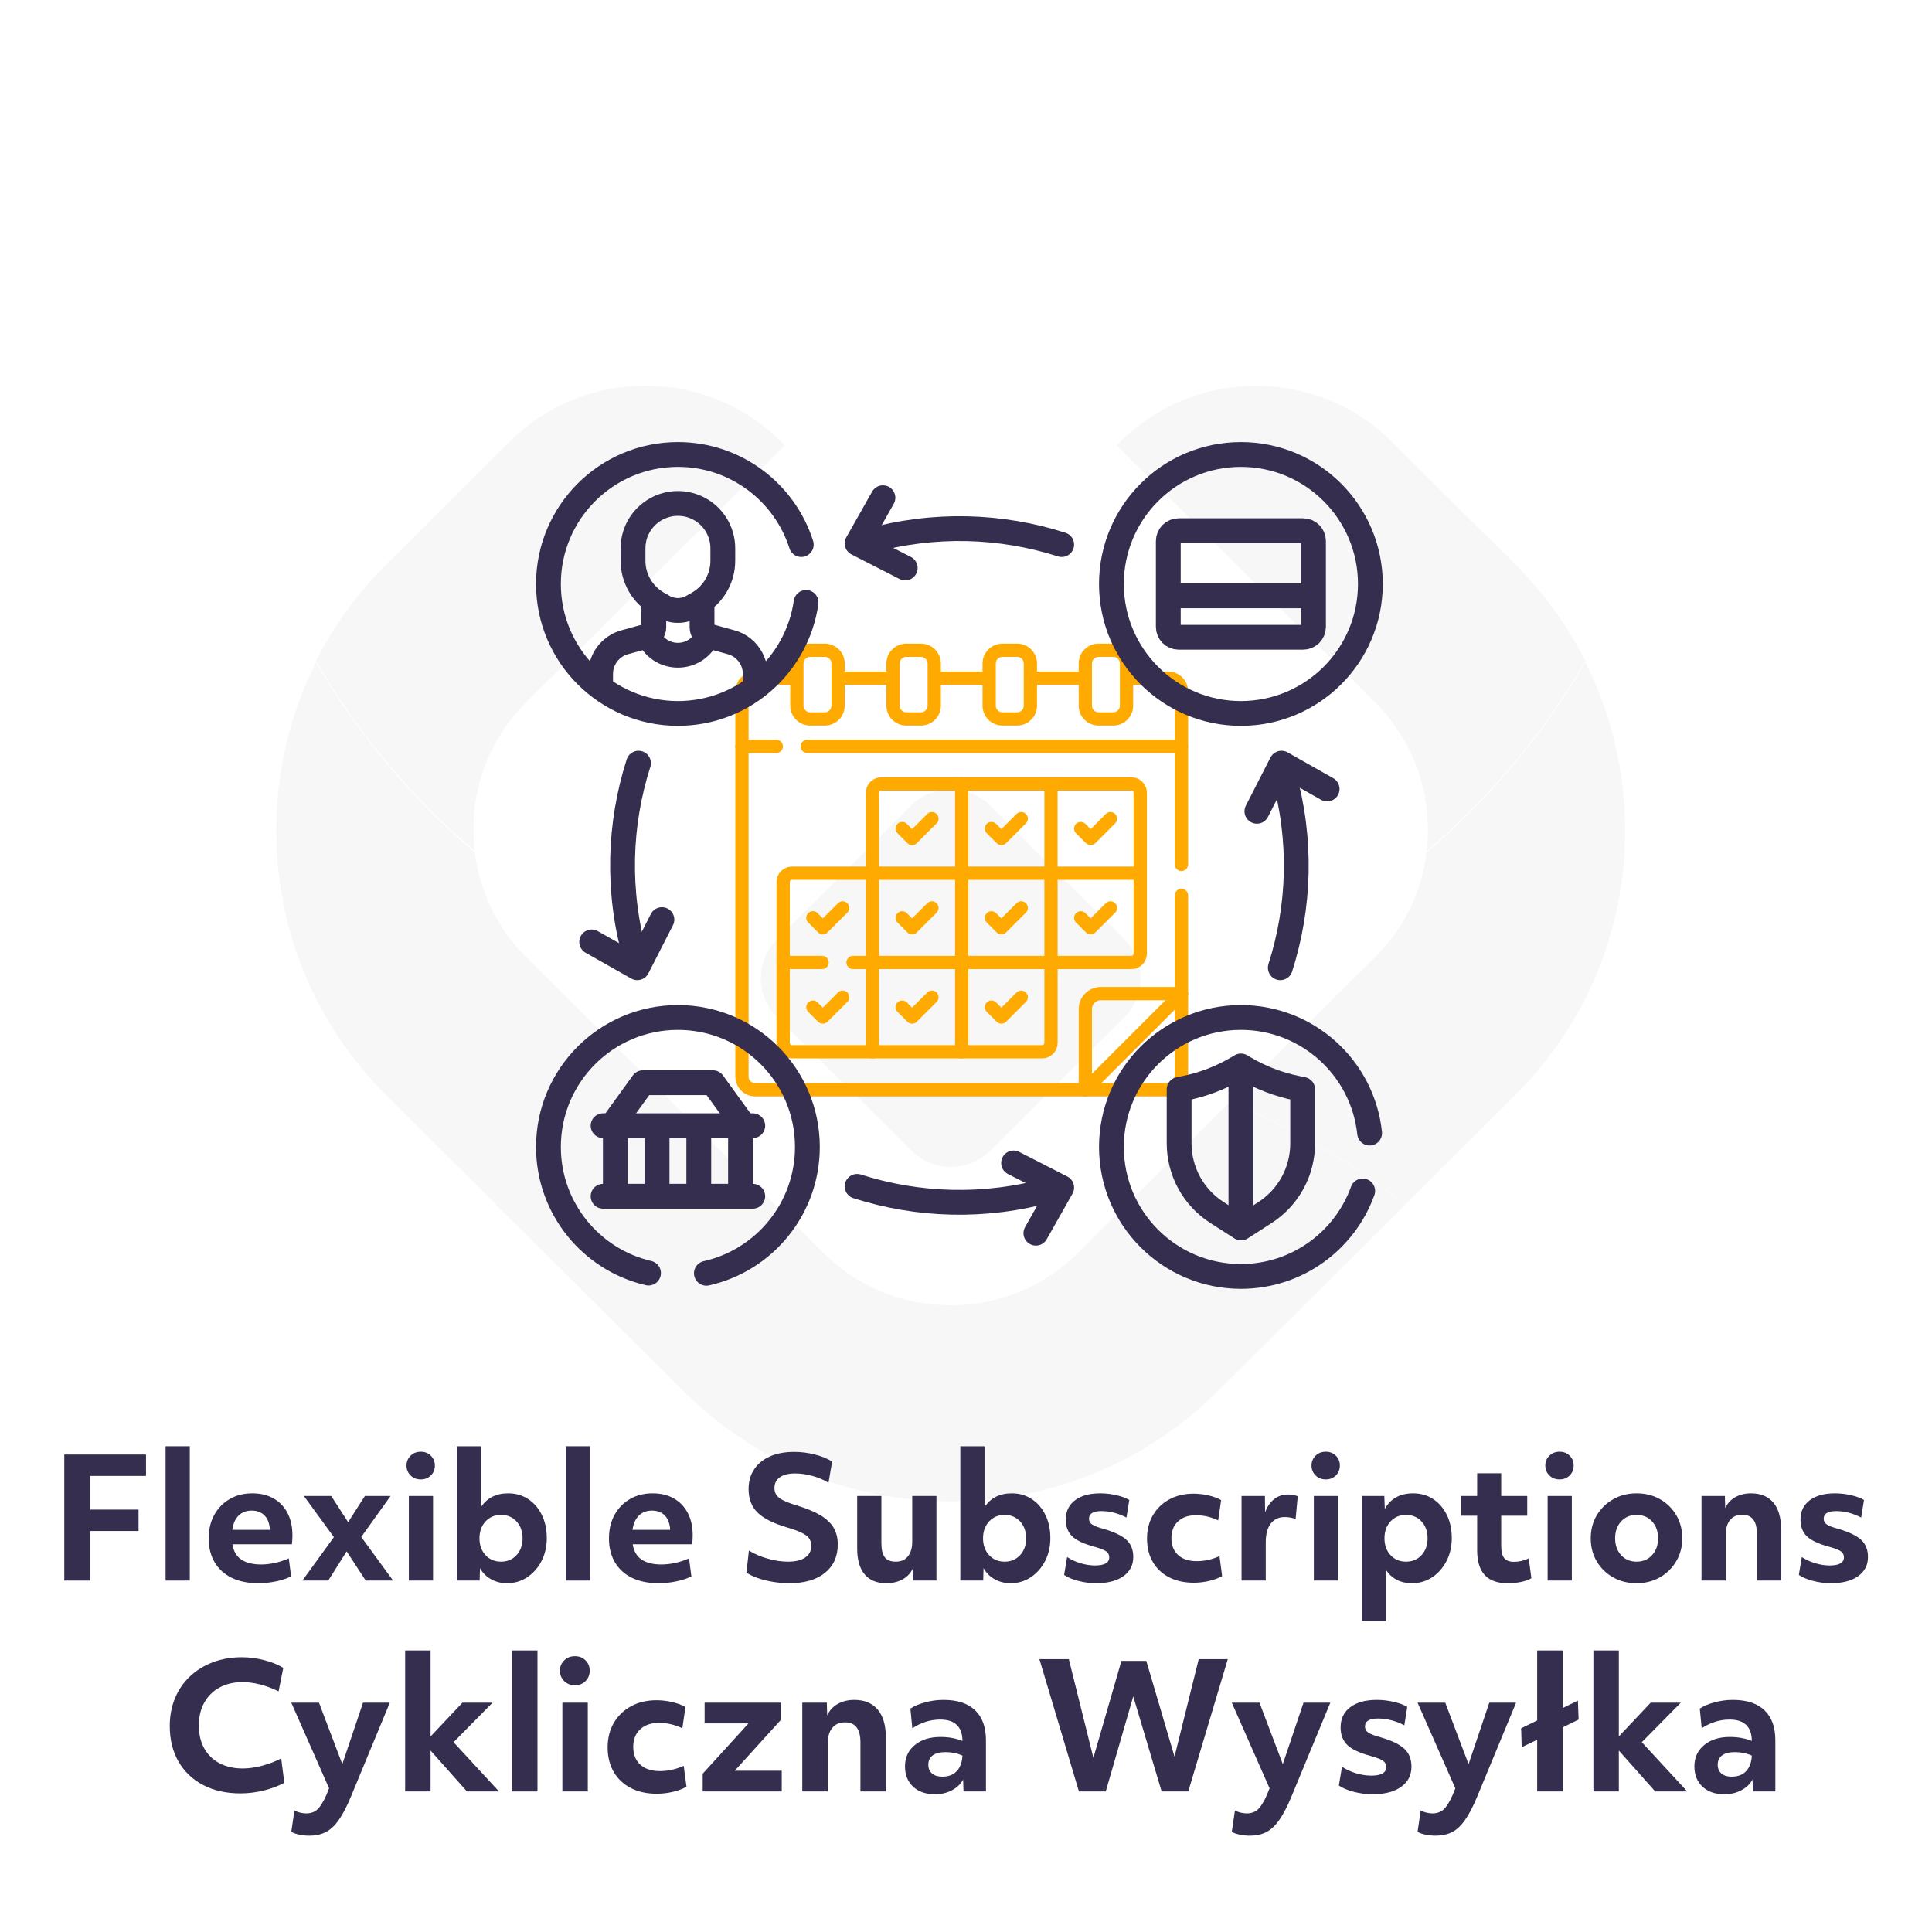 <?xml version="1.0" encoding="UTF-8" standalone="no"?> <svg xmlns="http://www.w3.org/2000/svg" xmlns:xlink="http://www.w3.org/1999/xlink" xmlns:serif="http://www.serif.com/" width="100%" height="100%" viewBox="0 0 500 500" version="1.1" xml:space="preserve" style="fill-rule:evenodd;clip-rule:evenodd;stroke-linecap:round;stroke-linejoin:round;stroke-miterlimit:10;"> <g transform="matrix(1.671,0,0,1.671,-0.692,0.879)"> <g opacity="0.04"> <g transform="matrix(1,0,0,1,77.235,102.06)"> <path d="M0,83.94L-16.912,67.125C-27.955,56.158 -34.027,41.573 -34.027,26.043C-34.027,16.84 -31.897,7.979 -27.866,0C-21.4,11.168 -13.045,21.151 -3.271,29.471C-2.523,35.572 0.228,41.232 4.666,45.657L27.194,68.044C17.356,72.079 8.203,77.461 -0.013,83.94L0,83.94Z" style="fill:rgb(53,46,79);fill-rule:nonzero;"></path> </g> <g transform="matrix(1,0,0,1,218.086,102.034)"> <path d="M0,83.966C-8.215,77.474 -17.355,72.092 -27.193,68.058L-4.678,45.67C-0.24,41.246 2.523,35.598 3.259,29.485C13.059,21.153 21.389,11.181 27.854,0C31.886,7.98 34.016,16.854 34.016,26.056C34.016,41.573 27.942,56.171 16.913,67.138L-0.013,83.966L0,83.966Z" style="fill:rgb(53,46,79);fill-rule:nonzero;"></path> </g> <g transform="matrix(1,0,0,1,147.661,170.145)"> <path d="M0,61.855C-15.606,61.855 -30.287,55.817 -41.317,44.85L-70.438,15.895C-62.223,9.403 -53.069,4.033 -43.231,0L-19.727,23.37C-14.465,28.614 -7.467,31.488 -0.013,31.488C7.442,31.488 14.44,28.614 19.714,23.37L43.219,0C53.057,4.033 62.198,9.416 70.413,15.908L41.292,44.85C30.262,55.817 15.594,61.855 -0.025,61.855L0,61.855Z" style="fill:rgb(53,46,79);fill-rule:nonzero;"></path> </g> <g transform="matrix(1,0,0,1,73.749,59.528)"> <path d="M0,68.36C0,69.52 0.076,70.654 0.215,71.776C-9.572,63.457 -17.914,53.485 -24.38,42.304C-21.616,36.808 -17.927,31.741 -13.438,27.278L5.591,8.358C17.432,-3.416 36.702,-3.164 48.214,8.925L8.152,48.733C2.891,53.964 -0.013,60.935 -0.013,68.347L0,68.36Z" style="fill:rgb(53,46,79);fill-rule:nonzero;"></path> </g> <g transform="matrix(1,0,0,1,173.359,118.976)"> <path d="M0,-50.511C11.512,-62.587 30.782,-62.852 42.623,-51.078L61.652,-32.157C66.141,-27.707 69.817,-22.64 72.582,-17.144C66.102,-5.95 57.786,4.008 47.986,12.341C48.138,11.206 48.201,10.084 48.201,8.925C48.201,1.512 45.298,-5.458 40.037,-10.69L0,-50.511Z" style="fill:rgb(53,46,79);fill-rule:nonzero;"></path> </g> <g transform="matrix(1,0,0,1,141.576,150.238)"> <path d="M0,27.454L-8.114,19.387L-20.805,6.781C-23.568,4.033 -24.05,-0.127 -22.275,-3.354C-13.654,0.604 -4.032,2.823 6.098,2.823C16.228,2.823 25.824,0.617 34.445,-3.354C36.221,-0.127 35.738,4.033 32.987,6.781L20.297,19.387L12.171,27.454C8.824,30.808 3.372,30.808 0,27.454" style="fill:rgb(53,46,79);fill-rule:nonzero;"></path> </g> <g transform="matrix(1,0,0,1,147.661,120.891)"> <path d="M0,32.17C-10.13,32.17 -19.739,29.951 -28.373,25.993C-27.993,25.3 -27.486,24.619 -26.902,24.039L-15.467,12.656L-6.098,3.328C-2.738,0 2.713,0 6.073,3.328L26.89,24.039C27.486,24.631 27.98,25.3 28.348,25.993C19.727,29.963 10.117,32.17 0,32.17" style="fill:rgb(53,46,79);fill-rule:nonzero;"></path> </g> </g> </g> <g transform="matrix(3.576,0,0,3.576,-592.877,-885.924)"> <g transform="matrix(1.05,0,0,1.05,-25.257,-128.986)"> <path d="M194.254,480.201C193.854,479.505 193.654,478.689 193.654,477.753C193.654,477.057 193.774,476.419 194.014,475.839C194.254,475.259 194.596,474.759 195.04,474.339C195.484,473.919 196.01,473.593 196.618,473.361C197.226,473.129 197.894,473.013 198.622,473.013C199.126,473.013 199.636,473.079 200.152,473.211C200.668,473.343 201.11,473.521 201.478,473.745L201.154,475.365C200.282,474.941 199.454,474.729 198.67,474.729C198.062,474.729 197.532,474.853 197.08,475.101C196.628,475.349 196.278,475.697 196.03,476.145C195.782,476.593 195.658,477.117 195.658,477.717C195.658,478.325 195.782,478.851 196.03,479.295C196.278,479.739 196.63,480.081 197.086,480.321C197.542,480.561 198.078,480.681 198.694,480.681C199.094,480.681 199.532,480.619 200.008,480.495C200.484,480.371 200.926,480.201 201.334,479.985L201.55,481.665C201.134,481.889 200.662,482.067 200.134,482.199C199.606,482.331 199.07,482.397 198.526,482.397C197.542,482.397 196.684,482.205 195.952,481.821C195.22,481.437 194.654,480.897 194.254,480.201Z" style="fill:rgb(53,46,79);fill-rule:nonzero;"></path> <path d="M206.158,482.577C205.862,483.297 205.572,483.855 205.288,484.251C205.004,484.647 204.702,484.923 204.382,485.079C204.062,485.235 203.69,485.313 203.266,485.313C203.042,485.313 202.814,485.289 202.582,485.241C202.35,485.193 202.166,485.129 202.03,485.049L202.246,483.573C202.358,483.637 202.488,483.687 202.636,483.723C202.784,483.759 202.926,483.777 203.062,483.777C203.382,483.777 203.642,483.681 203.842,483.489C204.042,483.297 204.246,482.965 204.454,482.493L204.634,482.049L202.03,476.145L203.938,476.145L205.546,480.381L206.974,476.145L208.822,476.145L206.158,482.577Z" style="fill:rgb(53,46,79);fill-rule:nonzero;"></path> <path d="M209.878,472.545L211.63,472.545L211.63,478.473L213.826,476.145L215.902,476.145L213.214,478.869L216.346,482.265L214.138,482.265L211.63,479.445L211.63,482.265L209.878,482.265L209.878,472.545Z" style="fill:rgb(53,46,79);fill-rule:nonzero;"></path> <rect x="217.246" y="472.545" width="1.752" height="9.72" style="fill:rgb(53,46,79);fill-rule:nonzero;"></rect> <path d="M220.714,476.145L222.466,476.145L222.466,482.265L220.714,482.265L220.714,476.145ZM220.84,474.657C220.644,474.465 220.546,474.225 220.546,473.937C220.546,473.657 220.644,473.421 220.84,473.229C221.036,473.037 221.282,472.941 221.578,472.941C221.874,472.941 222.118,473.037 222.31,473.229C222.502,473.421 222.598,473.657 222.598,473.937C222.598,474.225 222.502,474.465 222.31,474.657C222.118,474.849 221.874,474.945 221.578,474.945C221.282,474.945 221.036,474.849 220.84,474.657Z" style="fill:rgb(53,46,79);fill-rule:nonzero;"></path> <path d="M224.26,477.537C224.544,477.049 224.94,476.667 225.448,476.391C225.956,476.115 226.542,475.977 227.206,475.977C227.558,475.977 227.916,476.019 228.28,476.103C228.644,476.187 228.95,476.301 229.198,476.445L228.982,477.909C228.462,477.661 227.926,477.537 227.374,477.537C226.83,477.537 226.398,477.685 226.078,477.981C225.758,478.277 225.598,478.681 225.598,479.193C225.598,479.713 225.76,480.121 226.084,480.417C226.408,480.713 226.858,480.861 227.434,480.861C227.698,480.861 227.964,480.833 228.232,480.777C228.5,480.721 228.782,480.629 229.078,480.501L229.27,481.941C228.998,482.093 228.68,482.211 228.316,482.295C227.952,482.379 227.586,482.421 227.218,482.421C226.538,482.421 225.944,482.291 225.436,482.031C224.928,481.771 224.534,481.401 224.254,480.921C223.974,480.441 223.834,479.877 223.834,479.229C223.834,478.589 223.976,478.025 224.26,477.537Z" style="fill:rgb(53,46,79);fill-rule:nonzero;"></path> <path d="M232.594,480.837L235.834,480.837L235.834,482.265L230.386,482.265L230.386,481.041L233.542,477.573L230.518,477.573L230.518,476.145L235.75,476.145L235.75,477.357L232.594,480.837Z" style="fill:rgb(53,46,79);fill-rule:nonzero;"></path> <path d="M237.25,476.145L238.942,476.145L238.966,477.021C239.126,476.677 239.37,476.413 239.698,476.229C240.026,476.045 240.406,475.953 240.838,475.953C241.534,475.953 242.07,476.175 242.446,476.619C242.822,477.063 243.01,477.705 243.01,478.545L243.01,482.265L241.258,482.265L241.258,478.881C241.258,477.961 240.906,477.501 240.202,477.501C239.818,477.501 239.522,477.629 239.314,477.885C239.106,478.141 239.002,478.505 239.002,478.977L239.002,482.265L237.25,482.265L237.25,476.145Z" style="fill:rgb(53,46,79);fill-rule:nonzero;"></path> <path d="M249.91,482.265L248.362,482.265L248.338,481.449C248.162,481.761 247.902,482.007 247.558,482.187C247.214,482.367 246.826,482.457 246.394,482.457C245.762,482.457 245.26,482.283 244.888,481.935C244.516,481.587 244.33,481.121 244.33,480.537C244.33,479.929 244.554,479.439 245.002,479.067C245.45,478.695 246.042,478.509 246.778,478.509C247.338,478.509 247.842,478.601 248.29,478.785C248.282,477.801 247.77,477.309 246.754,477.309C246.082,477.309 245.442,477.509 244.834,477.909L244.702,476.553C244.982,476.369 245.328,476.223 245.74,476.115C246.152,476.007 246.566,475.953 246.982,475.953C247.934,475.953 248.66,476.191 249.16,476.667C249.66,477.143 249.91,477.833 249.91,478.737L249.91,482.265ZM246.898,481.245C247.33,481.245 247.664,481.117 247.9,480.861C248.136,480.605 248.266,480.249 248.29,479.793C247.938,479.633 247.546,479.553 247.114,479.553C246.738,479.553 246.448,479.627 246.244,479.775C246.04,479.923 245.938,480.137 245.938,480.417C245.938,480.681 246.024,480.885 246.196,481.029C246.368,481.173 246.602,481.245 246.898,481.245Z" style="fill:rgb(53,46,79);fill-rule:nonzero;"></path> <path d="M253.594,473.145L255.622,473.145L257.314,479.949L259.246,473.265L260.962,473.265L262.906,479.865L264.574,473.145L266.578,473.145L263.854,482.265L262.018,482.265L260.062,475.713L258.166,482.265L256.318,482.265L253.594,473.145Z" style="fill:rgb(53,46,79);fill-rule:nonzero;"></path> <path d="M270.982,482.577C270.686,483.297 270.396,483.855 270.112,484.251C269.828,484.647 269.526,484.923 269.206,485.079C268.886,485.235 268.514,485.313 268.09,485.313C267.866,485.313 267.638,485.289 267.406,485.241C267.174,485.193 266.99,485.129 266.854,485.049L267.07,483.573C267.182,483.637 267.312,483.687 267.46,483.723C267.608,483.759 267.75,483.777 267.886,483.777C268.206,483.777 268.466,483.681 268.666,483.489C268.866,483.297 269.07,482.965 269.278,482.493L269.458,482.049L266.854,476.145L268.762,476.145L270.37,480.381L271.798,476.145L273.646,476.145L270.982,482.577Z" style="fill:rgb(53,46,79);fill-rule:nonzero;"></path> <path d="M274.45,480.561C274.738,480.753 275.062,480.903 275.422,481.011C275.782,481.119 276.13,481.173 276.466,481.173C277.154,481.173 277.498,480.977 277.498,480.585C277.498,480.401 277.426,480.257 277.282,480.153C277.138,480.049 276.838,479.933 276.382,479.805C275.646,479.605 275.124,479.357 274.816,479.061C274.508,478.765 274.354,478.361 274.354,477.849C274.354,477.257 274.576,476.793 275.02,476.457C275.464,476.121 276.074,475.953 276.85,475.953C277.234,475.953 277.618,475.997 278.002,476.085C278.386,476.173 278.702,476.289 278.95,476.433L278.746,477.705C278.146,477.393 277.542,477.237 276.934,477.237C276.334,477.237 276.034,477.421 276.034,477.789C276.034,477.965 276.11,478.105 276.262,478.209C276.414,478.313 276.698,478.421 277.114,478.533C277.882,478.757 278.428,479.021 278.752,479.325C279.076,479.629 279.238,480.041 279.238,480.561C279.238,481.145 279,481.607 278.524,481.947C278.048,482.287 277.394,482.457 276.562,482.457C276.122,482.457 275.688,482.401 275.26,482.289C274.832,482.177 274.49,482.033 274.234,481.857L274.45,480.561Z" style="fill:rgb(53,46,79);fill-rule:nonzero;"></path> <path d="M283.786,482.577C283.49,483.297 283.2,483.855 282.916,484.251C282.632,484.647 282.33,484.923 282.01,485.079C281.69,485.235 281.318,485.313 280.894,485.313C280.67,485.313 280.442,485.289 280.21,485.241C279.978,485.193 279.794,485.129 279.658,485.049L279.874,483.573C279.986,483.637 280.116,483.687 280.264,483.723C280.412,483.759 280.554,483.777 280.69,483.777C281.01,483.777 281.27,483.681 281.47,483.489C281.67,483.297 281.874,482.965 282.082,482.493L282.262,482.049L279.658,476.145L281.566,476.145L283.174,480.381L284.602,476.145L286.45,476.145L283.786,482.577Z" style="fill:rgb(53,46,79);fill-rule:nonzero;"></path> <path d="M287.902,472.545L289.654,472.545L289.654,476.517L290.71,476.001L290.758,477.309L289.654,477.849L289.654,482.265L287.902,482.265L287.902,478.701L286.834,479.217L286.798,477.909L287.902,477.369L287.902,472.545Z" style="fill:rgb(53,46,79);fill-rule:nonzero;"></path> <path d="M291.778,472.545L293.53,472.545L293.53,478.473L295.726,476.145L297.802,476.145L295.114,478.869L298.246,482.265L296.038,482.265L293.53,479.445L293.53,482.265L291.778,482.265L291.778,472.545Z" style="fill:rgb(53,46,79);fill-rule:nonzero;"></path> <path d="M304.318,482.265L302.77,482.265L302.746,481.449C302.57,481.761 302.31,482.007 301.966,482.187C301.622,482.367 301.234,482.457 300.802,482.457C300.17,482.457 299.668,482.283 299.296,481.935C298.924,481.587 298.738,481.121 298.738,480.537C298.738,479.929 298.962,479.439 299.41,479.067C299.858,478.695 300.45,478.509 301.186,478.509C301.746,478.509 302.25,478.601 302.698,478.785C302.69,477.801 302.178,477.309 301.162,477.309C300.49,477.309 299.85,477.509 299.242,477.909L299.11,476.553C299.39,476.369 299.736,476.223 300.148,476.115C300.56,476.007 300.974,475.953 301.39,475.953C302.342,475.953 303.068,476.191 303.568,476.667C304.068,477.143 304.318,477.833 304.318,478.737L304.318,482.265ZM301.306,481.245C301.738,481.245 302.072,481.117 302.308,480.861C302.544,480.605 302.674,480.249 302.698,479.793C302.346,479.633 301.954,479.553 301.522,479.553C301.146,479.553 300.856,479.627 300.652,479.775C300.448,479.923 300.346,480.137 300.346,480.417C300.346,480.681 300.432,480.885 300.604,481.029C300.776,481.173 301.01,481.245 301.306,481.245Z" style="fill:rgb(53,46,79);fill-rule:nonzero;"></path> </g> <g> <path d="M170.445,353.008L176.361,353.008L176.361,354.556L172.329,354.556L172.329,356.992L175.821,356.992L175.821,358.54L172.329,358.54L172.329,362.128L170.445,362.128L170.445,353.008Z" style="fill:rgb(53,46,79);fill-rule:nonzero;"></path> <rect x="177.777" y="352.408" width="1.752" height="9.72" style="fill:rgb(53,46,79);"></rect> <path d="M184.485,362.32C183.741,362.32 183.101,362.19 182.565,361.93C182.029,361.67 181.617,361.296 181.329,360.808C181.041,360.32 180.897,359.744 180.897,359.08C180.897,358.432 181.031,357.864 181.299,357.376C181.567,356.888 181.939,356.506 182.415,356.23C182.891,355.954 183.437,355.816 184.053,355.816C184.645,355.816 185.159,355.94 185.595,356.188C186.031,356.436 186.367,356.788 186.603,357.244C186.839,357.7 186.957,358.236 186.957,358.852C186.957,359.052 186.945,359.268 186.921,359.5L182.613,359.5C182.693,360.004 182.909,360.374 183.261,360.61C183.613,360.846 184.089,360.964 184.689,360.964C185.025,360.964 185.369,360.924 185.721,360.844C186.073,360.764 186.397,360.656 186.693,360.52L186.861,361.828C186.549,361.98 186.183,362.1 185.763,362.188C185.343,362.276 184.917,362.32 184.485,362.32ZM184.005,357.064C183.621,357.064 183.307,357.184 183.063,357.424C182.819,357.664 182.665,358.008 182.601,358.456L185.325,358.456C185.325,358.368 185.317,358.288 185.301,358.216C185.245,357.848 185.105,357.564 184.881,357.364C184.657,357.164 184.365,357.064 184.005,357.064Z" style="fill:rgb(53,46,79);fill-rule:nonzero;"></path> <path d="M194.241,362.128L192.261,362.128L190.881,360.016L189.549,362.128L187.677,362.128L189.957,358.984L187.785,356.008L189.765,356.008L190.989,357.904L192.201,356.008L194.061,356.008L191.937,358.972L194.241,362.128Z" style="fill:rgb(53,46,79);fill-rule:nonzero;"></path> <path d="M195.381,356.008L197.133,356.008L197.133,362.128L195.381,362.128L195.381,356.008ZM195.507,354.52C195.311,354.328 195.213,354.088 195.213,353.8C195.213,353.52 195.311,353.284 195.507,353.092C195.703,352.9 195.949,352.804 196.245,352.804C196.541,352.804 196.785,352.9 196.977,353.092C197.169,353.284 197.265,353.52 197.265,353.8C197.265,354.088 197.169,354.328 196.977,354.52C196.785,354.712 196.541,354.808 196.245,354.808C195.949,354.808 195.703,354.712 195.507,354.52Z" style="fill:rgb(53,46,79);fill-rule:nonzero;"></path> <path d="M198.849,352.408L200.601,352.408L200.601,356.812C201.041,356.148 201.697,355.816 202.569,355.816C203.113,355.816 203.595,355.954 204.015,356.23C204.435,356.506 204.765,356.888 205.005,357.376C205.245,357.864 205.365,358.424 205.365,359.056C205.365,359.672 205.237,360.226 204.981,360.718C204.725,361.21 204.381,361.6 203.949,361.888C203.517,362.176 203.029,362.32 202.485,362.32C202.061,362.32 201.677,362.224 201.333,362.032C200.989,361.84 200.721,361.572 200.529,361.228L200.505,362.128L198.849,362.128L198.849,352.408ZM202.053,357.376C201.597,357.376 201.223,357.534 200.931,357.85C200.639,358.166 200.493,358.572 200.493,359.068C200.493,359.564 200.639,359.97 200.931,360.286C201.223,360.602 201.597,360.76 202.053,360.76C202.509,360.76 202.883,360.602 203.175,360.286C203.467,359.97 203.613,359.564 203.613,359.068C203.613,358.572 203.467,358.166 203.175,357.85C202.883,357.534 202.509,357.376 202.053,357.376Z" style="fill:rgb(53,46,79);fill-rule:nonzero;"></path> <rect x="206.745" y="352.408" width="1.752" height="9.72" style="fill:rgb(53,46,79);"></rect> <path d="M213.453,362.32C212.709,362.32 212.069,362.19 211.533,361.93C210.997,361.67 210.585,361.296 210.297,360.808C210.009,360.32 209.865,359.744 209.865,359.08C209.865,358.432 209.999,357.864 210.267,357.376C210.535,356.888 210.907,356.506 211.383,356.23C211.859,355.954 212.405,355.816 213.021,355.816C213.613,355.816 214.127,355.94 214.563,356.188C214.999,356.436 215.335,356.788 215.571,357.244C215.807,357.7 215.925,358.236 215.925,358.852C215.925,359.052 215.913,359.268 215.889,359.5L211.581,359.5C211.661,360.004 211.877,360.374 212.229,360.61C212.581,360.846 213.057,360.964 213.657,360.964C213.993,360.964 214.337,360.924 214.689,360.844C215.041,360.764 215.365,360.656 215.661,360.52L215.829,361.828C215.517,361.98 215.151,362.1 214.731,362.188C214.311,362.276 213.885,362.32 213.453,362.32ZM212.973,357.064C212.589,357.064 212.275,357.184 212.031,357.424C211.787,357.664 211.633,358.008 211.569,358.456L214.293,358.456C214.293,358.368 214.285,358.288 214.269,358.216C214.213,357.848 214.073,357.564 213.849,357.364C213.625,357.164 213.333,357.064 212.973,357.064Z" style="fill:rgb(53,46,79);fill-rule:nonzero;"></path> <path d="M219.993,359.956C220.377,360.196 220.827,360.39 221.343,360.538C221.859,360.686 222.353,360.76 222.825,360.76C223.361,360.76 223.775,360.66 224.067,360.46C224.359,360.26 224.505,359.98 224.505,359.62C224.505,359.404 224.453,359.222 224.349,359.074C224.245,358.926 224.065,358.79 223.809,358.666C223.553,358.542 223.193,358.412 222.729,358.276C221.737,357.98 221.029,357.62 220.605,357.196C220.181,356.772 219.969,356.208 219.969,355.504C219.969,354.952 220.105,354.474 220.377,354.07C220.649,353.666 221.031,353.356 221.523,353.14C222.015,352.924 222.597,352.816 223.269,352.816C223.765,352.816 224.259,352.878 224.751,353.002C225.243,353.126 225.665,353.296 226.017,353.512L225.753,355.048C225.417,354.84 225.031,354.676 224.595,354.556C224.159,354.436 223.741,354.376 223.341,354.376C222.861,354.376 222.491,354.468 222.231,354.652C221.971,354.836 221.841,355.096 221.841,355.432C221.841,355.624 221.887,355.79 221.979,355.93C222.071,356.07 222.231,356.198 222.459,356.314C222.687,356.43 223.005,356.552 223.413,356.68C224.141,356.896 224.725,357.136 225.165,357.4C225.605,357.664 225.925,357.966 226.125,358.306C226.325,358.646 226.425,359.048 226.425,359.512C226.425,360.384 226.115,361.07 225.495,361.57C224.875,362.07 224.017,362.32 222.921,362.32C222.537,362.32 222.147,362.288 221.751,362.224C221.355,362.16 220.989,362.07 220.653,361.954C220.317,361.838 220.037,361.704 219.813,361.552L219.993,359.956Z" style="fill:rgb(53,46,79);fill-rule:nonzero;"></path> <path d="M233.565,362.128L231.861,362.128L231.837,361.288C231.677,361.616 231.431,361.87 231.099,362.05C230.767,362.23 230.377,362.32 229.929,362.32C229.249,362.32 228.729,362.106 228.369,361.678C228.009,361.25 227.829,360.632 227.829,359.824L227.829,356.008L229.581,356.008L229.581,359.428C229.581,359.892 229.663,360.23 229.827,360.442C229.991,360.654 230.257,360.76 230.625,360.76C231.001,360.76 231.293,360.632 231.501,360.376C231.709,360.12 231.813,359.76 231.813,359.296L231.813,356.008L233.565,356.008L233.565,362.128Z" style="fill:rgb(53,46,79);fill-rule:nonzero;"></path> <path d="M235.293,352.408L237.045,352.408L237.045,356.812C237.485,356.148 238.141,355.816 239.013,355.816C239.557,355.816 240.039,355.954 240.459,356.23C240.879,356.506 241.209,356.888 241.449,357.376C241.689,357.864 241.809,358.424 241.809,359.056C241.809,359.672 241.681,360.226 241.425,360.718C241.169,361.21 240.825,361.6 240.393,361.888C239.961,362.176 239.473,362.32 238.929,362.32C238.505,362.32 238.121,362.224 237.777,362.032C237.433,361.84 237.165,361.572 236.973,361.228L236.949,362.128L235.293,362.128L235.293,352.408ZM238.497,357.376C238.041,357.376 237.667,357.534 237.375,357.85C237.083,358.166 236.937,358.572 236.937,359.068C236.937,359.564 237.083,359.97 237.375,360.286C237.667,360.602 238.041,360.76 238.497,360.76C238.953,360.76 239.327,360.602 239.619,360.286C239.911,359.97 240.057,359.564 240.057,359.068C240.057,358.572 239.911,358.166 239.619,357.85C239.327,357.534 238.953,357.376 238.497,357.376Z" style="fill:rgb(53,46,79);fill-rule:nonzero;"></path> <path d="M243.021,360.424C243.309,360.616 243.633,360.766 243.993,360.874C244.353,360.982 244.701,361.036 245.037,361.036C245.725,361.036 246.069,360.84 246.069,360.448C246.069,360.264 245.997,360.12 245.853,360.016C245.709,359.912 245.409,359.796 244.953,359.668C244.217,359.468 243.695,359.22 243.387,358.924C243.079,358.628 242.925,358.224 242.925,357.712C242.925,357.12 243.147,356.656 243.591,356.32C244.035,355.984 244.645,355.816 245.421,355.816C245.805,355.816 246.189,355.86 246.573,355.948C246.957,356.036 247.273,356.152 247.521,356.296L247.317,357.568C246.717,357.256 246.113,357.1 245.505,357.1C244.905,357.1 244.605,357.284 244.605,357.652C244.605,357.828 244.681,357.968 244.833,358.072C244.985,358.176 245.269,358.284 245.685,358.396C246.453,358.62 246.999,358.884 247.323,359.188C247.647,359.492 247.809,359.904 247.809,360.424C247.809,361.008 247.571,361.47 247.095,361.81C246.619,362.15 245.965,362.32 245.133,362.32C244.693,362.32 244.259,362.264 243.831,362.152C243.403,362.04 243.061,361.896 242.805,361.72L243.021,360.424Z" style="fill:rgb(53,46,79);fill-rule:nonzero;"></path> <path d="M249.231,357.4C249.515,356.912 249.911,356.53 250.419,356.254C250.927,355.978 251.513,355.84 252.177,355.84C252.529,355.84 252.887,355.882 253.251,355.966C253.615,356.05 253.921,356.164 254.169,356.308L253.953,357.772C253.433,357.524 252.897,357.4 252.345,357.4C251.801,357.4 251.369,357.548 251.049,357.844C250.729,358.14 250.569,358.544 250.569,359.056C250.569,359.576 250.731,359.984 251.055,360.28C251.379,360.576 251.829,360.724 252.405,360.724C252.669,360.724 252.935,360.696 253.203,360.64C253.471,360.584 253.753,360.492 254.049,360.364L254.241,361.804C253.969,361.956 253.651,362.074 253.287,362.158C252.923,362.242 252.557,362.284 252.189,362.284C251.509,362.284 250.915,362.154 250.407,361.894C249.899,361.634 249.505,361.264 249.225,360.784C248.945,360.304 248.805,359.74 248.805,359.092C248.805,358.452 248.947,357.888 249.231,357.4Z" style="fill:rgb(53,46,79);fill-rule:nonzero;"></path> <path d="M255.645,356.008L257.337,356.008L257.349,357.196C257.493,356.788 257.709,356.47 257.997,356.242C258.285,356.014 258.621,355.9 259.005,355.9C259.133,355.9 259.263,355.912 259.395,355.936C259.527,355.96 259.633,355.992 259.713,356.032L259.557,357.676C259.309,357.58 259.049,357.532 258.777,357.532C258.337,357.532 257.997,357.69 257.757,358.006C257.517,358.322 257.397,358.776 257.397,359.368L257.397,362.128L255.645,362.128L255.645,356.008Z" style="fill:rgb(53,46,79);fill-rule:nonzero;"></path> <path d="M260.877,356.008L262.629,356.008L262.629,362.128L260.877,362.128L260.877,356.008ZM261.003,354.52C260.807,354.328 260.709,354.088 260.709,353.8C260.709,353.52 260.807,353.284 261.003,353.092C261.199,352.9 261.445,352.804 261.741,352.804C262.037,352.804 262.281,352.9 262.473,353.092C262.665,353.284 262.761,353.52 262.761,353.8C262.761,354.088 262.665,354.328 262.473,354.52C262.281,354.712 262.037,354.808 261.741,354.808C261.445,354.808 261.199,354.712 261.003,354.52Z" style="fill:rgb(53,46,79);fill-rule:nonzero;"></path> <path d="M264.345,356.008L265.977,356.008L266.013,356.944C266.437,356.192 267.121,355.816 268.065,355.816C268.609,355.816 269.091,355.954 269.511,356.23C269.931,356.506 270.261,356.888 270.501,357.376C270.741,357.864 270.861,358.424 270.861,359.056C270.861,359.672 270.733,360.226 270.477,360.718C270.221,361.21 269.877,361.6 269.445,361.888C269.013,362.176 268.525,362.32 267.981,362.32C267.157,362.32 266.529,362 266.097,361.36L266.097,365.068L264.345,365.068L264.345,356.008ZM267.549,360.76C268.005,360.76 268.379,360.602 268.671,360.286C268.963,359.97 269.109,359.564 269.109,359.068C269.109,358.572 268.963,358.166 268.671,357.85C268.379,357.534 268.005,357.376 267.549,357.376C267.093,357.376 266.719,357.534 266.427,357.85C266.135,358.166 265.989,358.572 265.989,359.068C265.989,359.564 266.135,359.97 266.427,360.286C266.719,360.602 267.093,360.76 267.549,360.76Z" style="fill:rgb(53,46,79);fill-rule:nonzero;"></path> <path d="M272.697,357.436L271.521,357.436L271.521,356.008L272.697,356.008L272.697,354.364L274.437,354.364L274.437,356.008L276.321,356.008L276.321,357.436L274.437,357.436L274.437,359.608C274.437,360.024 274.509,360.322 274.653,360.502C274.797,360.682 275.033,360.772 275.361,360.772C275.729,360.772 276.085,360.688 276.429,360.52L276.621,361.96C276.413,362.08 276.159,362.17 275.859,362.23C275.559,362.29 275.233,362.32 274.881,362.32C273.425,362.32 272.697,361.528 272.697,359.944L272.697,357.436Z" style="fill:rgb(53,46,79);fill-rule:nonzero;"></path> <path d="M277.797,356.008L279.549,356.008L279.549,362.128L277.797,362.128L277.797,356.008ZM277.923,354.52C277.727,354.328 277.629,354.088 277.629,353.8C277.629,353.52 277.727,353.284 277.923,353.092C278.119,352.9 278.365,352.804 278.661,352.804C278.957,352.804 279.201,352.9 279.393,353.092C279.585,353.284 279.681,353.52 279.681,353.8C279.681,354.088 279.585,354.328 279.393,354.52C279.201,354.712 278.957,354.808 278.661,354.808C278.365,354.808 278.119,354.712 277.923,354.52Z" style="fill:rgb(53,46,79);fill-rule:nonzero;"></path> <path d="M284.229,362.32C283.597,362.32 283.031,362.178 282.531,361.894C282.031,361.61 281.637,361.224 281.349,360.736C281.061,360.248 280.917,359.692 280.917,359.068C280.917,358.444 281.063,357.888 281.355,357.4C281.647,356.912 282.043,356.526 282.543,356.242C283.043,355.958 283.605,355.816 284.229,355.816C284.869,355.816 285.437,355.958 285.933,356.242C286.429,356.526 286.821,356.912 287.109,357.4C287.397,357.888 287.541,358.444 287.541,359.068C287.541,359.684 287.395,360.238 287.103,360.73C286.811,361.222 286.417,361.61 285.921,361.894C285.425,362.178 284.861,362.32 284.229,362.32ZM285.789,359.068C285.789,358.572 285.645,358.166 285.357,357.85C285.069,357.534 284.693,357.376 284.229,357.376C283.773,357.376 283.401,357.534 283.113,357.85C282.825,358.166 282.681,358.572 282.681,359.068C282.681,359.564 282.825,359.97 283.113,360.286C283.401,360.602 283.773,360.76 284.229,360.76C284.693,360.76 285.069,360.602 285.357,360.286C285.645,359.97 285.789,359.564 285.789,359.068Z" style="fill:rgb(53,46,79);fill-rule:nonzero;"></path> <path d="M288.933,356.008L290.625,356.008L290.649,356.884C290.809,356.54 291.053,356.276 291.381,356.092C291.709,355.908 292.089,355.816 292.521,355.816C293.217,355.816 293.753,356.038 294.129,356.482C294.505,356.926 294.693,357.568 294.693,358.408L294.693,362.128L292.941,362.128L292.941,358.744C292.941,357.824 292.589,357.364 291.885,357.364C291.501,357.364 291.205,357.492 290.997,357.748C290.789,358.004 290.685,358.368 290.685,358.84L290.685,362.128L288.933,362.128L288.933,356.008Z" style="fill:rgb(53,46,79);fill-rule:nonzero;"></path> <path d="M296.193,360.424C296.481,360.616 296.805,360.766 297.165,360.874C297.525,360.982 297.873,361.036 298.209,361.036C298.897,361.036 299.241,360.84 299.241,360.448C299.241,360.264 299.169,360.12 299.025,360.016C298.881,359.912 298.581,359.796 298.125,359.668C297.389,359.468 296.867,359.22 296.559,358.924C296.251,358.628 296.097,358.224 296.097,357.712C296.097,357.12 296.319,356.656 296.763,356.32C297.207,355.984 297.817,355.816 298.593,355.816C298.977,355.816 299.361,355.86 299.745,355.948C300.129,356.036 300.445,356.152 300.693,356.296L300.489,357.568C299.889,357.256 299.285,357.1 298.677,357.1C298.077,357.1 297.777,357.284 297.777,357.652C297.777,357.828 297.853,357.968 298.005,358.072C298.157,358.176 298.441,358.284 298.857,358.396C299.625,358.62 300.171,358.884 300.495,359.188C300.819,359.492 300.981,359.904 300.981,360.424C300.981,361.008 300.743,361.47 300.267,361.81C299.791,362.15 299.137,362.32 298.305,362.32C297.865,362.32 297.431,362.264 297.003,362.152C296.575,362.04 296.233,361.896 295.977,361.72L296.193,360.424Z" style="fill:rgb(53,46,79);fill-rule:nonzero;"></path> </g> <g id="calendar.svg" transform="matrix(0.064,0,0,0.064,235.393,310.705)"> <g transform="matrix(1,0,0,1,-256,-256)"> <g> <path d="M101.219,85.156L84.625,85.156C76.341,85.156 69.625,78.44 69.625,70.156L69.625,22.5C69.625,14.216 76.341,7.5 84.625,7.5L101.219,7.5C109.503,7.5 116.219,14.216 116.219,22.5L116.219,70.156C116.219,78.441 109.503,85.156 101.219,85.156Z" style="fill:none;fill-rule:nonzero;stroke:rgb(255,170,0);stroke-width:15px;"></path> <path d="M209.938,85.156L193.344,85.156C185.06,85.156 178.344,78.44 178.344,70.156L178.344,22.5C178.344,14.216 185.06,7.5 193.344,7.5L209.938,7.5C218.222,7.5 224.938,14.216 224.938,22.5L224.938,70.156C224.938,78.441 218.222,85.156 209.938,85.156Z" style="fill:none;fill-rule:nonzero;stroke:rgb(255,170,0);stroke-width:15px;"></path> <path d="M318.656,85.156L302.062,85.156C293.778,85.156 287.062,78.44 287.062,70.156L287.062,22.5C287.062,14.216 293.778,7.5 302.062,7.5L318.656,7.5C326.94,7.5 333.656,14.216 333.656,22.5L333.656,70.156C333.656,78.441 326.941,85.156 318.656,85.156Z" style="fill:none;fill-rule:nonzero;stroke:rgb(255,170,0);stroke-width:15px;"></path> <path d="M427.375,85.156L410.781,85.156C402.497,85.156 395.781,78.44 395.781,70.156L395.781,22.5C395.781,14.216 402.497,7.5 410.781,7.5L427.375,7.5C435.659,7.5 442.375,14.216 442.375,22.5L442.375,70.156C442.375,78.441 435.659,85.156 427.375,85.156Z" style="fill:none;fill-rule:nonzero;stroke:rgb(255,170,0);stroke-width:15px;"></path> <path d="M188.698,209.141L199.915,220.358L222.349,197.924" style="fill:none;fill-rule:nonzero;stroke:rgb(255,170,0);stroke-width:15px;"></path> <path d="M289.651,209.141L300.868,220.358L323.302,197.924" style="fill:none;fill-rule:nonzero;stroke:rgb(255,170,0);stroke-width:15px;"></path> <path d="M390.604,209.141L401.821,220.358L424.255,197.924" style="fill:none;fill-rule:nonzero;stroke:rgb(255,170,0);stroke-width:15px;"></path> <path d="M87.745,310.094L98.962,321.311L121.396,298.877" style="fill:none;fill-rule:nonzero;stroke:rgb(255,170,0);stroke-width:15px;"></path> <path d="M188.698,310.094L199.915,321.311L222.349,298.877" style="fill:none;fill-rule:nonzero;stroke:rgb(255,170,0);stroke-width:15px;"></path> <path d="M289.651,310.094L300.868,321.311L323.302,298.877" style="fill:none;fill-rule:nonzero;stroke:rgb(255,170,0);stroke-width:15px;"></path> <path d="M390.604,310.094L401.821,321.311L424.255,298.877" style="fill:none;fill-rule:nonzero;stroke:rgb(255,170,0);stroke-width:15px;"></path> <path d="M87.745,411.047L98.962,422.264L121.396,399.83" style="fill:none;fill-rule:nonzero;stroke:rgb(255,170,0);stroke-width:15px;"></path> <path d="M188.698,411.047L199.915,422.264L222.349,399.83" style="fill:none;fill-rule:nonzero;stroke:rgb(255,170,0);stroke-width:15px;"></path> <path d="M447.906,158.664L165.047,158.664C159.524,158.664 155.047,163.141 155.047,168.664L155.047,259.617L64.094,259.617C58.571,259.617 54.094,264.094 54.094,269.617L54.094,451.523C54.094,457.046 58.571,461.523 64.094,461.523L346.953,461.523C352.476,461.523 356.953,457.046 356.953,451.523L356.953,360.57L447.906,360.57C453.429,360.57 457.906,356.093 457.906,350.57L457.906,168.664C457.906,163.141 453.429,158.664 447.906,158.664Z" style="fill:none;fill-rule:nonzero;stroke:rgb(255,170,0);stroke-width:15px;"></path> <path d="M256,158.664L256,461.523" style="fill:none;fill-rule:nonzero;stroke:rgb(255,170,0);stroke-width:15px;"></path> <path d="M155.047,259.617L155.047,461.523" style="fill:none;fill-rule:nonzero;stroke:rgb(255,170,0);stroke-width:15px;"></path> <path d="M457.906,259.617L155.047,259.617" style="fill:none;fill-rule:nonzero;stroke:rgb(255,170,0);stroke-width:15px;"></path> <path d="M356.953,360.57L356.953,158.664" style="fill:none;fill-rule:nonzero;stroke:rgb(255,170,0);stroke-width:15px;"></path> <path d="M133.132,360.57L356.953,360.57" style="fill:none;fill-rule:nonzero;stroke:rgb(255,170,0);stroke-width:15px;"></path> <path d="M54.094,360.57L98.132,360.57" style="fill:none;fill-rule:nonzero;stroke:rgb(255,170,0);stroke-width:15px;"></path> <path d="M289.651,411.047L300.868,422.264L323.302,399.83" style="fill:none;fill-rule:nonzero;stroke:rgb(255,170,0);stroke-width:15px;"></path> <path d="M395.781,504.5L487,504.5C496.665,504.5 504.5,496.665 504.5,487L504.5,395.781L395.781,504.5Z" style="fill:none;fill-rule:nonzero;stroke:rgb(255,170,0);stroke-width:15px;"></path> <path d="M395.781,504.5L395.781,413.281C395.781,403.616 403.616,395.781 413.281,395.781L504.5,395.781" style="fill:none;fill-rule:nonzero;stroke:rgb(255,170,0);stroke-width:15px;"></path> <path d="M504.5,249.717L504.5,116.219L81.33,116.219" style="fill:none;fill-rule:nonzero;stroke:rgb(255,170,0);stroke-width:15px;"></path> <path d="M504.5,395.781L504.5,284.717" style="fill:none;fill-rule:nonzero;stroke:rgb(255,170,0);stroke-width:15px;"></path> <path d="M46.33,116.219L7.5,116.219L7.5,489.5C7.5,497.784 14.216,504.5 22.5,504.5L395.781,504.5" style="fill:none;fill-rule:nonzero;stroke:rgb(255,170,0);stroke-width:15px;"></path> <path d="M504.5,116.219L504.5,54.094C504.5,45.81 497.784,39.094 489.5,39.094L443.375,39.094" style="fill:none;fill-rule:nonzero;stroke:rgb(255,170,0);stroke-width:15px;"></path> <path d="M68.625,39.094L22.5,39.094C14.216,39.094 7.5,45.81 7.5,54.094L7.5,116.219" style="fill:none;fill-rule:nonzero;stroke:rgb(255,170,0);stroke-width:15px;"></path> <path d="M177.344,39.094L117.219,39.094" style="fill:none;fill-rule:nonzero;stroke:rgb(255,170,0);stroke-width:15px;"></path> <path d="M286.062,39.094L225.938,39.094" style="fill:none;fill-rule:nonzero;stroke:rgb(255,170,0);stroke-width:15px;"></path> <path d="M394.781,39.094L334.656,39.094" style="fill:none;fill-rule:nonzero;stroke:rgb(255,170,0);stroke-width:15px;"></path> </g> </g> </g> </g> <g transform="matrix(0.428,0,0,0.428,138.726,114.412)"> <g> <path d="M59.934,311.034C48.769,271.349 50.208,230.914 61.962,194.149" style="fill:none;fill-rule:nonzero;stroke:rgb(53,46,79);stroke-width:15px;"></path> <path d="M76.114,288.756L61.24,317.848L33.647,302.242" style="fill:none;fill-rule:nonzero;stroke:rgb(53,46,79);stroke-width:15px;"></path> <path d="M311.034,452.066C271.349,463.231 230.914,461.792 194.149,450.038" style="fill:none;fill-rule:nonzero;stroke:rgb(53,46,79);stroke-width:15px;"></path> <path d="M288.756,435.886L317.848,450.76L302.242,478.353" style="fill:none;fill-rule:nonzero;stroke:rgb(53,46,79);stroke-width:15px;"></path> <path d="M452.066,200.966C463.231,240.651 461.792,281.086 450.038,317.851" style="fill:none;fill-rule:nonzero;stroke:rgb(53,46,79);stroke-width:15px;"></path> <path d="M435.886,223.244L450.76,194.152L478.353,209.758" style="fill:none;fill-rule:nonzero;stroke:rgb(53,46,79);stroke-width:15px;"></path> <path d="M200.966,59.934C240.651,48.769 281.086,50.208 317.851,61.962" style="fill:none;fill-rule:nonzero;stroke:rgb(53,46,79);stroke-width:15px;"></path> <path d="M223.244,76.114L194.152,61.24L209.758,33.647" style="fill:none;fill-rule:nonzero;stroke:rgb(53,46,79);stroke-width:15px;"></path> <path d="M163.28,96.96C157.87,134.91 125.24,164.08 85.79,164.08C42.55,164.08 7.5,129.03 7.5,85.79C7.5,42.55 42.55,7.5 85.79,7.5C120.72,7.5 150.3,30.37 160.38,61.96" style="fill:none;fill-rule:nonzero;stroke:rgb(53,46,79);stroke-width:15px;"></path> <path d="M499.86,452.82C488.97,482.96 460.11,504.5 426.21,504.5C382.97,504.5 347.92,469.45 347.92,426.21C347.92,382.97 382.97,347.92 426.21,347.92C466.62,347.92 499.87,378.53 504.05,417.82" style="fill:none;fill-rule:nonzero;stroke:rgb(53,46,79);stroke-width:15px;"></path> <path d="M103.01,502.6C137.97,494.75 164.08,463.53 164.08,426.21C164.08,382.97 129.03,347.92 85.79,347.92C42.55,347.92 7.5,382.97 7.5,426.21C7.5,463.33 33.34,494.42 68.01,502.48" style="fill:none;fill-rule:nonzero;stroke:rgb(53,46,79);stroke-width:15px;"></path> <circle cx="426.208" cy="85.792" r="78.292" style="fill:none;stroke:rgb(53,46,79);stroke-width:15px;"></circle> <path d="M411.867,465.939C397.459,456.721 388.857,441.005 388.857,423.901L388.857,391.381L392.036,390.748C403.395,388.485 414.214,384.339 424.192,378.424L426.207,377.23L428.222,378.424C438.2,384.339 449.019,388.485 460.378,390.748L463.557,391.381L463.557,423.997C463.557,441.052 454.994,456.743 440.65,465.969L426.32,475.187L411.867,465.939Z" style="fill:none;fill-rule:nonzero;stroke:rgb(53,46,79);stroke-width:15px;"></path> <path d="M71.217,96.512L71.217,111.981C71.217,114.454 69.566,116.623 67.183,117.281L53.598,121.035C50.329,121.938 47.346,123.664 44.934,126.049C41.162,129.777 39.04,134.859 39.04,140.162L39.04,145.128" style="fill:none;fill-rule:nonzero;stroke:rgb(53,46,79);stroke-width:15px;"></path> <path d="M100.368,96.512L100.368,111.981C100.368,114.454 102.019,116.623 104.402,117.281L117.987,121.035C121.256,121.938 124.239,123.664 126.651,126.049C130.423,129.777 132.545,134.859 132.545,140.162L132.545,145.128" style="fill:none;fill-rule:nonzero;stroke:rgb(53,46,79);stroke-width:15px;"></path> <path d="M102.863,118.619C95.596,132.302 75.99,132.302 68.723,118.619" style="fill:none;fill-rule:nonzero;stroke:rgb(53,46,79);stroke-width:15px;"></path> <path d="M73.681,97.58L77.069,99.503C82.479,102.574 89.106,102.574 94.516,99.503L97.904,97.58C107.198,92.304 112.941,82.44 112.941,71.753L112.941,64.209C112.941,53.539 106.681,43.861 96.949,39.486C89.854,36.296 81.732,36.296 74.637,39.486C64.905,43.861 58.645,53.539 58.645,64.209L58.645,71.753C58.645,82.44 64.387,92.303 73.681,97.58Z" style="fill:none;fill-rule:nonzero;stroke:rgb(53,46,79);stroke-width:15px;"></path> <path d="M463.826,118.021L388.589,118.021C385.12,118.021 382.308,115.209 382.308,111.74L382.308,59.844C382.308,56.375 385.12,53.563 388.589,53.563L463.826,53.563C467.295,53.563 470.107,56.375 470.107,59.844L470.107,111.741C470.106,115.209 467.294,118.021 463.826,118.021Z" style="fill:none;fill-rule:nonzero;stroke:rgb(53,46,79);stroke-width:15px;"></path> <path d="M386.617,92.979L464.489,92.979" style="fill:none;fill-rule:nonzero;stroke:rgb(53,46,79);stroke-width:15px;"></path> <path d="M73.177,453.3L73.177,417.342" style="fill:none;fill-rule:nonzero;stroke:rgb(53,46,79);stroke-width:15px;"></path> <path d="M131.043,456.023L40.542,456.023" style="fill:none;fill-rule:nonzero;stroke:rgb(53,46,79);stroke-width:15px;"></path> <path d="M98.408,417.342L98.408,453.3" style="fill:none;fill-rule:nonzero;stroke:rgb(53,46,79);stroke-width:15px;"></path> <path d="M47.945,453.3L47.945,417.342" style="fill:none;fill-rule:nonzero;stroke:rgb(53,46,79);stroke-width:15px;"></path> <path d="M123.64,417.342L123.64,453.3" style="fill:none;fill-rule:nonzero;stroke:rgb(53,46,79);stroke-width:15px;"></path> <path d="M45.791,413.355L64.622,387.355L106.963,387.355L125.794,413.355" style="fill:none;fill-rule:nonzero;stroke:rgb(53,46,79);stroke-width:15px;"></path> <path d="M40.542,413.355L131.043,413.355" style="fill:none;fill-rule:nonzero;stroke:rgb(53,46,79);stroke-width:15px;"></path> <path d="M426.208,381.383L426.208,468.191" style="fill:none;fill-rule:nonzero;stroke:rgb(53,46,79);stroke-width:15px;"></path> </g> </g> </svg> 